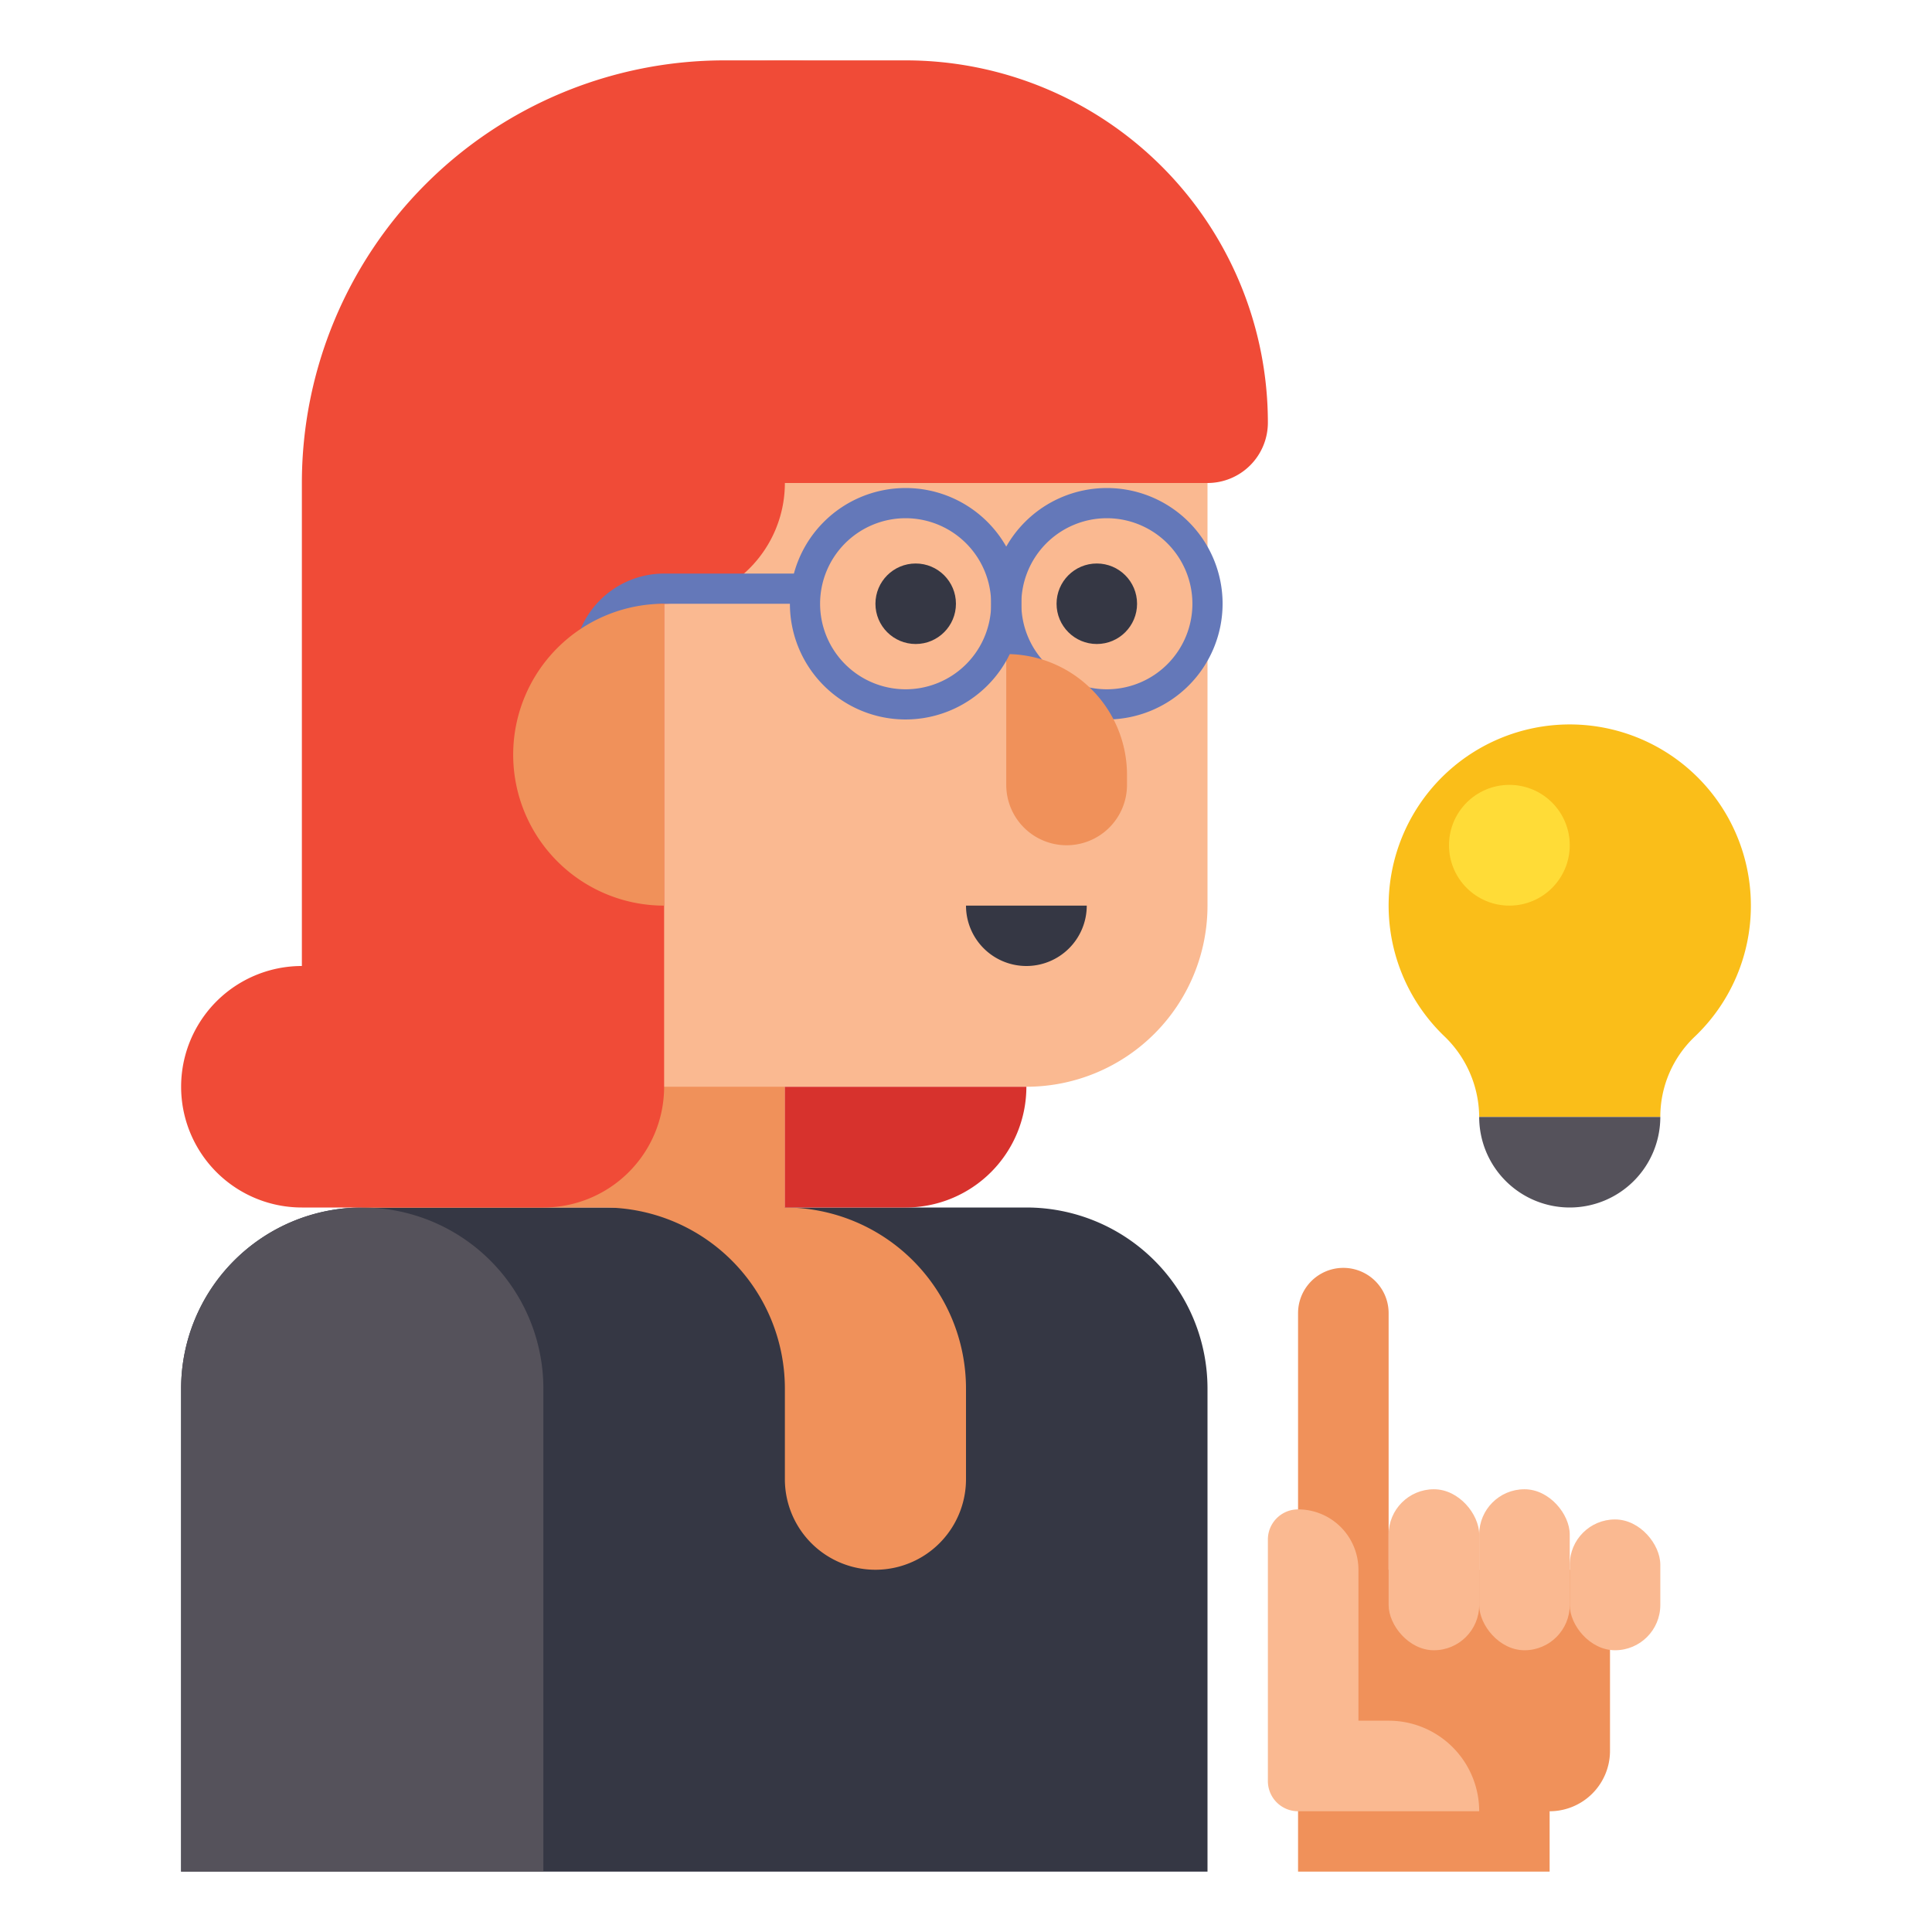 <svg height="512" viewBox="0 0 512 512" width="512" xmlns="http://www.w3.org/2000/svg"><path d="m368 416v-68a12 12 0 0 0 -24 0v148h66.667v-16a16 16 0 0 0 16-16v-48z" fill="#f0915a"/><path d="m208 16a112 112 0 0 0 -112 112v192h112v-32h64a48 48 0 0 0 48-48v-112a112 112 0 0 0 -112-112z" fill="#fab991"/><path d="m96 320h176a48 48 0 0 1 48 48v128a0 0 0 0 1 0 0h-272a0 0 0 0 1 0 0v-128a48 48 0 0 1 48-48z" fill="#353744"/><path d="m208 320v-32h-80a32 32 0 0 0 -32 32h64a48 48 0 0 1 48 48v24a24 24 0 0 0 48 0v-24a48 48 0 0 0 -48-48z" fill="#f0915a"/><path d="m96 320a48 48 0 0 1 48 48v128a0 0 0 0 1 0 0h-96a0 0 0 0 1 0 0v-128a48 48 0 0 1 48-48z" fill="#55525b"/><path d="m208 288h64a0 0 0 0 1 0 0 32 32 0 0 1 -32 32h-32a0 0 0 0 1 0 0v-32a0 0 0 0 1 0 0z" fill="#d7322d"/><path d="m240 16h-48a112 112 0 0 0 -112 112v128a32 32 0 0 0 0 64h64a32 32 0 0 0 32-32v-128a32 32 0 0 0 32-32h112a16 16 0 0 0 16-16 96 96 0 0 0 -96-96z" fill="#f04b37"/><g fill="#fab991"><rect height="42.667" rx="12" width="24" x="368" y="394.667"/><rect height="42.667" rx="12" width="24" x="392" y="394.667"/><rect height="34.667" rx="12" width="24" x="416" y="402.667"/><path d="m344 400a16 16 0 0 1 16 16v40h8a24 24 0 0 1 24 24h-48a8 8 0 0 1 -8-8v-64a8 8 0 0 1 8-8z"/></g><path d="m464 240a48 48 0 1 0 -81.321 34.534 29.88 29.88 0 0 1 9.321 21.466h48v-.006a29.3 29.3 0 0 1 9.083-21.232 47.831 47.831 0 0 0 14.917-34.762z" fill="#fabe19"/><path d="m392 296h48a0 0 0 0 1 0 0 24 24 0 0 1 -24 24 24 24 0 0 1 -24-24 0 0 0 0 1 0 0z" fill="#55525b"/><circle cx="400" cy="224" fill="#ffdc37" r="16"/><circle cx="242.667" cy="160" fill="#353744" r="10.667"/><circle cx="290.667" cy="160" fill="#353744" r="10.667"/><path d="m256 240h32a0 0 0 0 1 0 0 16 16 0 0 1 -16 16 16 16 0 0 1 -16-16 0 0 0 0 1 0 0z" fill="#353744"/><path d="m293.333 190.667a30.667 30.667 0 1 1 30.667-30.667 30.7 30.7 0 0 1 -30.667 30.667zm0-53.334a22.667 22.667 0 1 0 22.667 22.667 22.692 22.692 0 0 0 -22.667-22.667z" fill="#6478b9"/><path d="m266.667 173.333a32 32 0 0 1 32 32v2.667a16 16 0 0 1 -16 16 16 16 0 0 1 -16-16v-34.667a0 0 0 0 1 0 0z" fill="#f0915a"/><path d="m240 190.667a30.667 30.667 0 1 1 30.667-30.667 30.7 30.7 0 0 1 -30.667 30.667zm0-53.334a22.667 22.667 0 1 0 22.667 22.667 22.692 22.692 0 0 0 -22.667-22.667z" fill="#6478b9"/><path d="m176 152a24 24 0 0 0 -24 24h8a16 16 0 0 1 16-16h37.333v-8z" fill="#6478b9"/><path d="m176 160v80a40 40 0 0 1 0-80z" fill="#f0915a"/></svg>